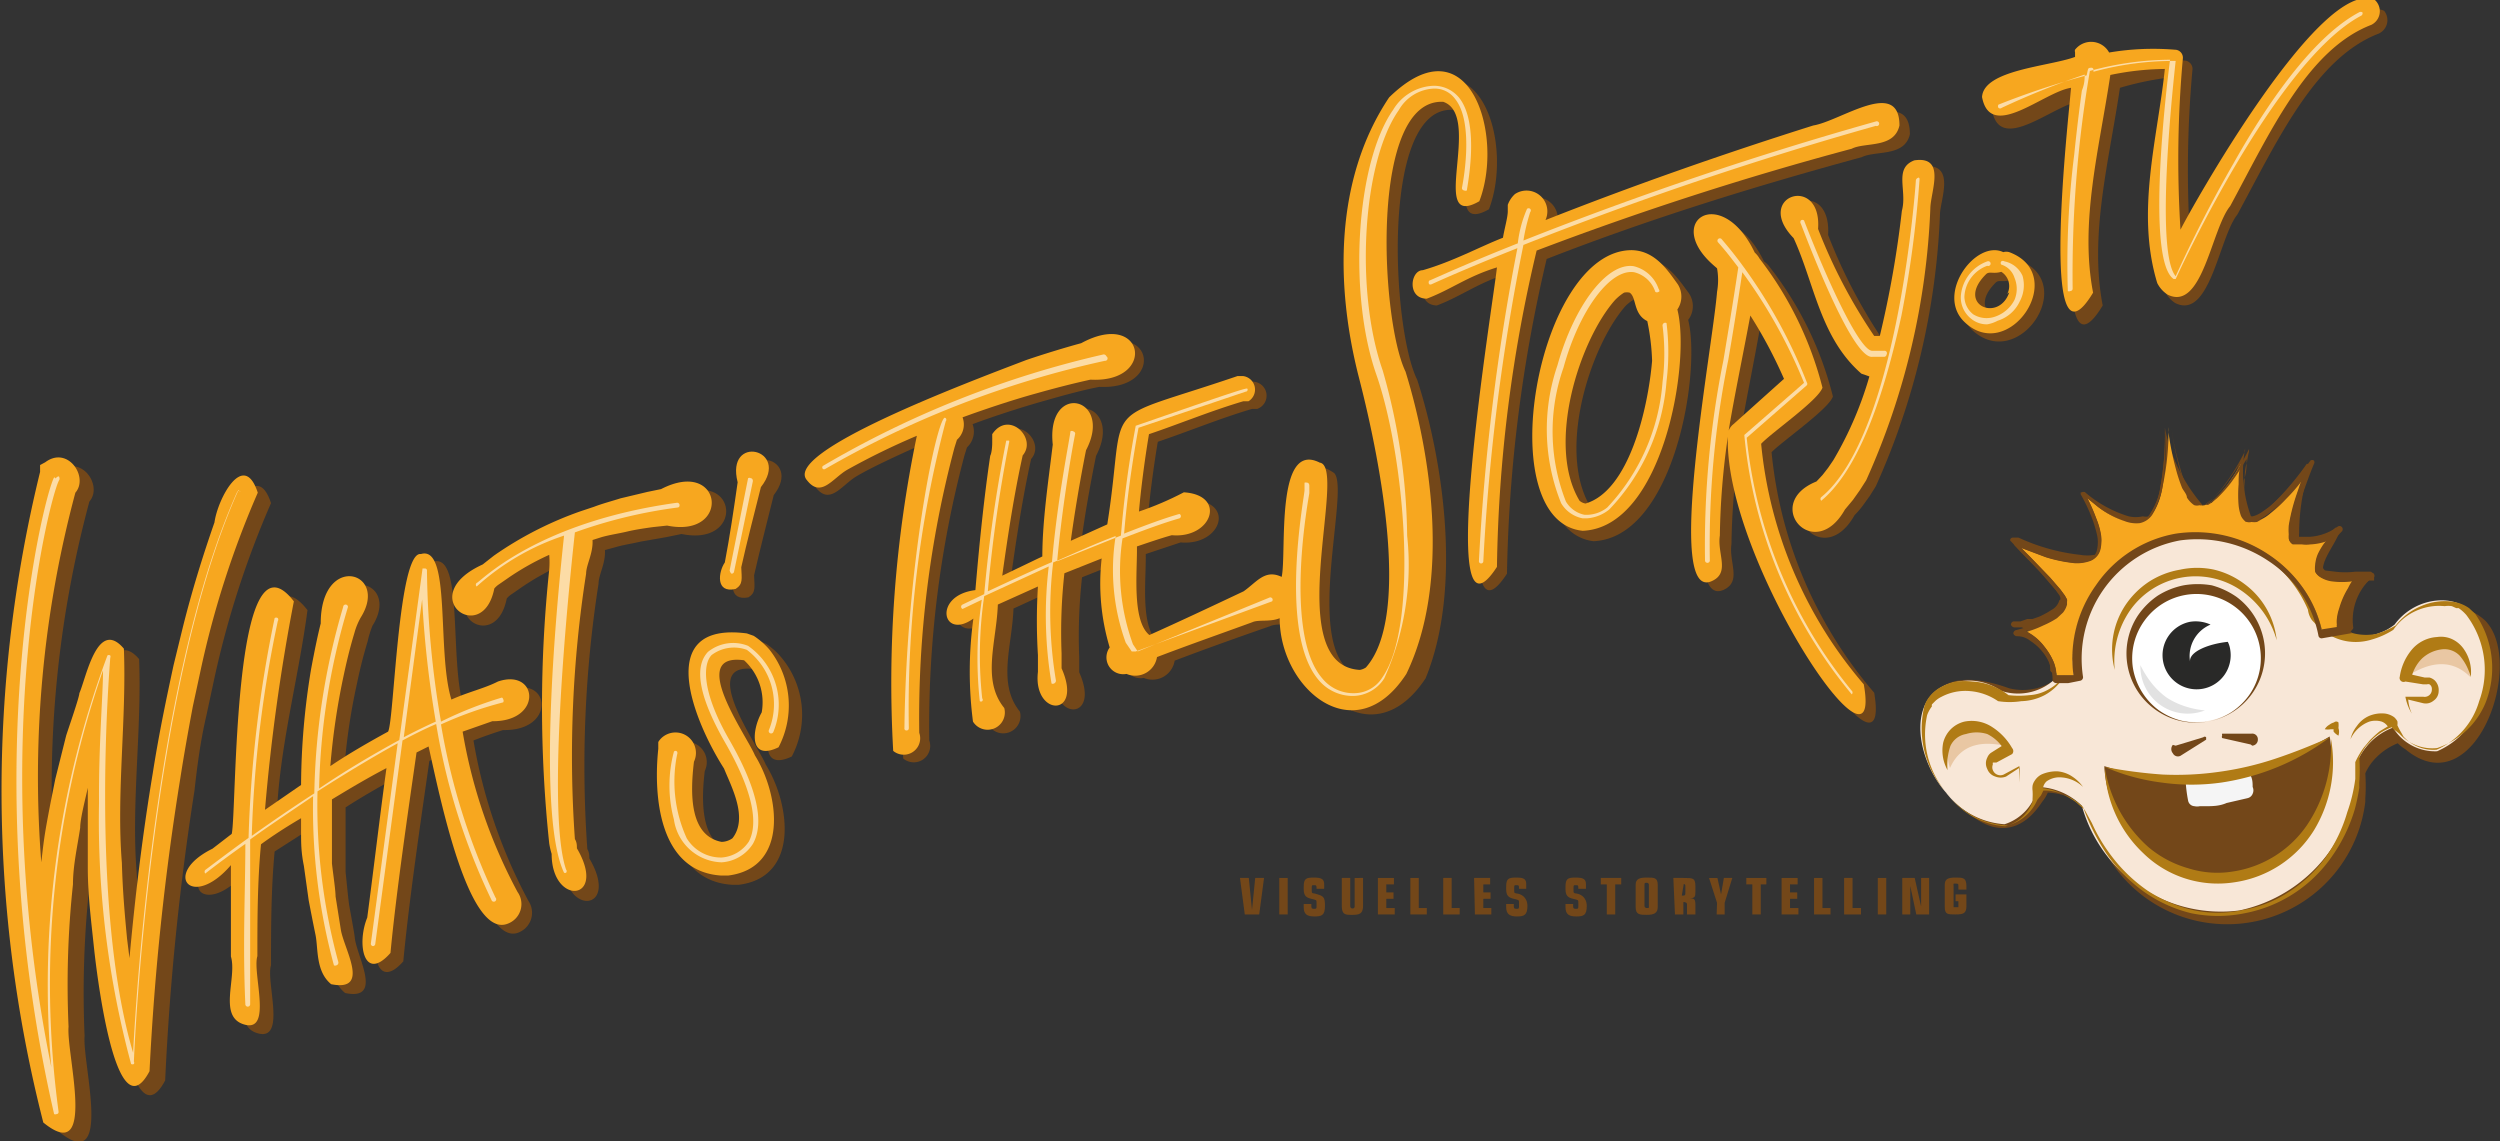 <svg xmlns="http://www.w3.org/2000/svg" viewBox="0 0 62.36 28.47"><rect x="0" y="0" width="62.36" height="28.47" fill="#333333" stroke="none"/><title>Element 1</title><g id="Ebene_2" data-name="Ebene 2"><g id="Logo_lang" data-name="Logo lang"><path d="M30.93,21.9h.22l.08.8h0l.08-.8h.22l-.12.91h-.36Z" style="fill:#734719"/><path d="M31.91,21.9h.21v.91h-.21Z" style="fill:#734719"/><path d="M32.71,22.58c0,.06,0,.09.06.09s.07,0,.07-.06v-.1c0-.06,0-.06-.13-.09s-.19-.08-.19-.24v-.06c0-.21.06-.23.26-.23s.25.05.25.17v.11h-.19v0c0-.08,0-.09-.06-.09s-.06,0-.06.07v.06c0,.06,0,.07.08.08.22.06.25.08.25.31s-.08.26-.26.26-.27-.05-.27-.23v-.08h.19Z" style="fill:#734719"/><path d="M34,22.59c0,.21-.1.23-.27.23s-.26,0-.26-.23V21.9h.21v.7s0,.06.05.06a.05.05,0,0,0,.06-.06v-.7H34Z" style="fill:#734719"/><path d="M34.37,21.9h.4v.16h-.19v.2h.18v.16h-.18v.23h.21v.16h-.42Z" style="fill:#734719"/><path d="M35.18,21.9h.21v.75h.2v.16h-.41Z" style="fill:#734719"/><path d="M36,21.9h.21v.75h.2v.16H36Z" style="fill:#734719"/><path d="M36.77,21.9h.4v.16H37v.2h.18v.16H37v.23h.2v.16h-.41Z" style="fill:#734719"/><path d="M37.76,22.58c0,.06,0,.09.06.09s.07,0,.07-.06v-.1c0-.06,0-.06-.13-.09s-.19-.08-.19-.24v-.06c0-.21.06-.23.26-.23s.24.05.24.17v.11h-.18v0c0-.08,0-.09-.06-.09s-.06,0-.06.07v.06c0,.06,0,.07.08.08s.25.08.25.31-.09.26-.26.26-.27-.05-.27-.23v-.08h.19Z" style="fill:#734719"/><path d="M39.24,22.58c0,.06,0,.09.06.09s.07,0,.07-.06v-.1c0-.06,0-.06-.13-.09s-.19-.08-.19-.24v-.06c0-.21.06-.23.26-.23s.25.05.25.17v.11h-.19v0c0-.08,0-.09-.06-.09s-.06,0-.06.07v.06c0,.06,0,.07.08.08s.25.08.25.31-.08.26-.26.26-.27-.05-.27-.23v-.08h.19Z" style="fill:#734719"/><path d="M40.08,22.06h-.15V21.9h.51v.16h-.15v.75h-.21Z" style="fill:#734719"/><path d="M40.8,22.07c0-.15.1-.18.28-.18s.27,0,.27.18v.56c0,.15-.1.19-.27.19s-.28,0-.28-.19Zm.33,0s0-.05-.05-.05-.06,0-.06.05v.53s0,.05.06.05.05,0,.05-.05Z" style="fill:#734719"/><path d="M41.74,21.9H42c.23,0,.29,0,.29.21v.11c0,.14,0,.18-.14.19h0c.09,0,.14,0,.14.15v.25h-.21v-.26s0-.05-.09-.05h0v.31h-.21Zm.21.44h0c.08,0,.09,0,.09-.08v-.14c0-.05,0-.07-.06-.07H42Z" style="fill:#734719"/><path d="M42.83,22.52l-.2-.62h.21l.09.41h0L43,21.9h.21l-.19.62v.29h-.2Z" style="fill:#734719"/><path d="M43.71,22.06h-.15V21.9h.5v.16h-.14v.75h-.21Z" style="fill:#734719"/><path d="M44.44,21.9h.4v.16h-.19v.2h.18v.16h-.18v.23h.21v.16h-.42Z" style="fill:#734719"/><path d="M45.25,21.9h.21v.75h.2v.16h-.41Z" style="fill:#734719"/><path d="M46,21.9h.21v.75h.21v.16H46Z" style="fill:#734719"/><path d="M46.84,21.9h.21v.91h-.21Z" style="fill:#734719"/><path d="M47.65,22.1h0v.71h-.2V21.9h.31l.16.71h0l0-.71h.2v.91H47.8Z" style="fill:#734719"/><path d="M48.51,22.07c0-.15.09-.18.27-.18s.27,0,.27.21v.09h-.2V22.1c0-.05,0-.06-.07-.06s-.05,0-.05.06v.53s0,0,.05,0,.07,0,.07,0v-.15h-.07v-.17h.27v.29c0,.18-.07.21-.27.21s-.27,0-.27-.19Z" style="fill:#734719"/><path d="M59.47.27C58.13-.35,54.85,5.53,54.63,6a27.92,27.92,0,0,1,.06-4.28v0a.21.21,0,0,0-.2-.21,7.12,7.12,0,0,0-1.64.08.52.52,0,0,0-.5-.26.53.53,0,0,0-.35.19l0,0v.05a.13.13,0,0,0,0,.05v.13c-.65.24-2.28.31-2.31,1,.2,1.11,1.53-.14,2.21-.23,0,.65-.83,7.39.55,5.1-.34-1.76.16-3.6.43-5.43a7.66,7.66,0,0,1,1.44-.28C54,3.66,53.49,5.48,54,7.26a.69.69,0,0,0,.26.3h0c.87.43,1.09-1.64,1.55-2.21,1-1.85,1.94-3.9,3.52-4.51A.37.37,0,0,0,59.47.27ZM54.82,6.81v0S54.83,6.82,54.82,6.81Z" style="fill:#734719"/><path d="M50.36,6.49a.26.26,0,0,0-.15,0c-.67-.31-1.67,1-1.05,1.71C50.32,9.35,51.88,7.06,50.36,6.49Zm0,1c-.26.77-1.35.32-.58-.44.08-.08.18,0,.38-.07A.42.42,0,0,1,50.31,7.53Z" style="fill:#734719"/><path d="M48,4.15c-.52.2-.16.75-.31,1.25a26,26,0,0,1-.55,3.13.33.33,0,0,0-.14,0,13.24,13.24,0,0,1-1.4-2.67C45.69,4.43,44,5,45,6.05c.52,1.12.66,2.48,1.69,3.38a.67.67,0,0,0,.2.06,8.64,8.64,0,0,1-.9,2.1l-.13.19L45.7,12l-.15.16c-1.37.55-.06,2.07.71.69a2.2,2.2,0,0,0,.2-.23l.18-.25.15-.24a18.23,18.23,0,0,0,1.6-6.77C48.39,5,48.8,4.07,48,4.15Zm-.94,4.4s.06,0,0,0l0,0Z" style="fill:#734719"/><path d="M46.75,17.28a10.81,10.81,0,0,1-2.56-6c.26-.27,1.43-1.08,1.53-1.39a8.62,8.62,0,0,0-1.57-3.22A.58.58,0,0,0,44,6.52c-.85-1.77-2.36-.76-.95.38a2,2,0,0,1,0,.6C43,8.89,41.77,15.28,43,14.71c.45-.21.12-.69.19-1.14a17,17,0,0,1,.21-2.46C43.3,14.13,47.23,20.12,46.75,17.28ZM43.5,10.79a.43.43,0,0,0-.11.15c.14-.84.38-2,.53-2.87a11.79,11.79,0,0,1,.84,1.59Z" style="fill:#734719"/><path d="M42.11,7.29c-.24-.32-.56-.83-1.14-.84-2.37,0-3.54,6.77-1.22,7.05,2-.09,2.69-4.2,2.36-5.52A.57.57,0,0,0,42.11,7.29Zm-.63,1.87c-.11,1.17-.57,3.23-1.66,3.56a.25.25,0,0,1-.15-.08c-.84-1.4,0-4,.87-5a.94.94,0,0,1,.24-.18.19.19,0,0,1,.14,0h0c.19.13.08.53.45.71A7,7,0,0,1,41.48,9.16Z" style="fill:#734719"/><path d="M38.58,6.46c2.56-1,5.18-1.81,7.86-2.54.34-.17,1.07,0,1.2-.57,0-1.21-1.47-.12-2.15-.05C43.3,4,41,4.8,38.81,5.67A.53.53,0,0,0,38.05,5a.66.66,0,0,0-.19.27.67.67,0,0,1,0,.1v.06c0,.15-.08.42-.12.67-.6.22-1.24.58-2,.8h0c-.31,0-.4.71.1.72.61-.23,1-.55,1.75-.79-.09.86-1.58,9.91,0,7.48A36.76,36.76,0,0,1,38.58,6.46Zm.21-.81h0v0h0v0Z" style="fill:#734719"/><path d="M35.35,9.47c-.63-1.25-.92-6.83.89-6.73,1,.34-.4,3.22.9,2.48.63-1.64-.25-4.55-2.25-2.6-1.38,2.06-1.34,4.72-.76,7s1.27,6,.17,7.22a.28.28,0,0,1-.15.06c-1.87-.09-.43-4.66-.87-5.1-1.21-.84-.93,2.2-1.05,2.8-.43-.26-.66.09-1,.33-.71.34-1.61.77-2.35,1.09-.44-.41-.29-1.52-.3-2.2l.87-.29c1,.09,1.38-1,.3-1.06a11.78,11.78,0,0,1-1.12.48c.05-.58.14-1.27.25-1.93.77-.26,1.54-.58,2.35-.82h.13a.35.35,0,0,0-.11-.68l-.08,0-.05,0c-3.57,1.22-2.74.47-3.25,3.69l-.91.41c.08-.67.23-1.51.38-2.25.7-1.33-1-1.74-.83-.15-.12.87-.23,1.81-.3,2.75l-1,.48c.14-1,.29-2,.51-3,.37-.42-.35-1.14-.76-.52h0v.08s0,.05,0,.06v.07s0,.23,0,.33c-.16,1.08-.27,2.18-.37,3.35-1.07.12-.83,1.26,0,.71a9.64,9.64,0,0,0,.07,2.56.43.43,0,0,0,.78-.34c-.57-.7-.19-1.65-.16-2.57l1-.46a14.33,14.33,0,0,0,0,1.72l.05.41c-.13,1.13,1.14,1.15.59-.08l0-.37a13.39,13.39,0,0,1,.07-2l.93-.37a5.48,5.48,0,0,0,.2,2.21.42.42,0,0,0,.41.67.56.56,0,0,0,.77-.43c.73-.28,1.63-.6,2.38-.86.16-.08.48,0,.72-.14,0,1.79,1.86,3.41,3.16,1.44C36.48,14.68,36,11.48,35.35,9.47Z" style="fill:#734719"/><path d="M24.06,11.35l.06-.19a.54.54,0,0,0,.14-.58c.51-.19,1.21-.42,1.82-.59.39-.11.84-.24,1.34-.34,1.67.08,1.35-1.77-.22-.92-.38.11-.91.27-1.38.43-1.52.58-6.08,2.3-5.47,3,.35.45.64-.05,1-.27s1.14-.58,1.78-.86a30,30,0,0,0-.6,7.89.41.41,0,0,0,.65-.45A26.27,26.27,0,0,1,24.06,11.35Z" style="fill:#734719"/><path d="M19.49,16.4a1.73,1.73,0,0,0-.38-.34.7.7,0,0,0-.17-.06c-2.37-.31-1.3,2.23-.58,3.37.18.45.61,1.23.22,1.74a.57.57,0,0,1-.3.12h0c-.79-.15-.8-1.17-.7-2l0,0a.51.51,0,0,0-.84-.56l-.06.08a.14.14,0,0,0,0,.06.39.39,0,0,0,0,.1c-.11,1.14,0,3.06,1.58,3.16h.17c1.51-.19,1.29-2,.67-3-.2-.49-1.71-2.57-.28-2.38h0A1.42,1.42,0,0,1,19.32,18c-.24.44-.32,1.23.43.87A2.23,2.23,0,0,0,19.49,16.4Zm-1.22,4.83Z" style="fill:#734719"/><path d="M18.67,14.9c.19-.12.15-.25.14-.55.14-.62.33-1.35.49-2,.74-.95-.89-1.33-.58-.11-.09.63-.2,1.37-.32,2C18.24,14.47,18.16,15,18.67,14.9Z" style="fill:#734719"/><path d="M17,13.32c1.61.33,1.4-1.71-.15-.91l-.34.07-.67.16c-.22.07-.45.13-.66.21L14.8,13a8.92,8.92,0,0,0-2.17,1.11l-.28.22c-1.73.79,0,2.07.29.6a.52.52,0,0,1,.11-.1l.26-.18a6.58,6.58,0,0,1,1-.56,2.23,2.23,0,0,1,0,.37,32.48,32.48,0,0,0,0,6.83,2,2,0,0,0,.06.26c0,1.31,1.41,1.19.63-.14,0-.07,0-.15-.05-.23a29.51,29.51,0,0,1,.28-6.62c0-.22.18-.51.16-.84l.26-.07c.2-.06.42-.09.63-.14l.63-.11Z" style="fill:#734719"/><path d="M12.73,17.2c-.32.17-.74.26-1.16.45-.37-1.19,0-3.86-.76-3.64-.57-.09-.66,4.19-.82,4.43-.42.24-1,.55-1.41.85a15.23,15.23,0,0,1,.32-2.22c.06-.29.14-.64.27-1.07a2.52,2.52,0,0,1,.12-.39c.72-1.14-1-1.62-1,.15-.08.33-.16.72-.24,1.15a17.87,17.87,0,0,0-.25,2.89h0l-.9.62c.06-1.75.54-3.46.77-5.2-1.54-2-1.42,5.25-1.55,5.77l-.5.38c-1.3.67-.5,1.53.48.4,0,.7,0,1.52,0,2.31.16.53-.34,1.53.35,1.7s.18-1.3.31-1.7c0-.88,0-1.88.09-2.84l1-.64c0,.12,0,.23,0,.35,0,.31,0,.52.07.87s.07.51.12.86.1.52.17.86,0,.91.4,1.23c.95.2.3-.89.24-1.37,0-.07-.12-.7-.14-.82s-.06-.55-.09-.83c0-.07,0-.71,0-.83s0-.52,0-.78c.37-.24.85-.52,1.34-.78-.13,1-.34,2.69-.48,3.73-.26.66-.07,1.63.58.89.14-1.5.44-3.53.65-5l.3-.14c.29,1.23,1,4.86,1.95,4.41a.53.53,0,0,0,.22-.78,13.12,13.12,0,0,1-1.37-4c.18-.07.42-.16.74-.26C13.86,18.24,13.74,16.86,12.73,17.2Zm-2,.74V18h0Z" style="fill:#734719"/><path d="M5.15,17.84,5.33,17a23.31,23.31,0,0,1,1.43-4.45c-.35-1.08-1,.15-1.09.74-.28.83-.56,1.73-.8,2.66l-.21.9c-.2.88-.37,1.74-.52,2.7-.25,1.5-.44,3.06-.59,4.61l0-.48c-.06-.63-.11-1.19-.14-1.9-.14-1.72.13-3.59.06-5.34-.67-.78-.94.73-1.12,1.11L2,18.57c-.07.24-.19.75-.27,1.08s-.13.64-.21,1.08l-.15,1a27.37,27.37,0,0,1,.86-9.22c.34-.39-.19-1.18-.76-.76l-.08.08a.47.47,0,0,0-.06.1.25.25,0,0,0,0,.07,33.51,33.51,0,0,0,.14,16.23c1.36,1.1.58-1.71.64-2.39a24.89,24.89,0,0,1,.1-3.55c0-.47.12-.94.18-1.41,0-.23.14-.72.2-1v0c0,.66,0,1.32,0,2s.08,1.37.14,1.95.54,4.73,1.39,3.12a66.14,66.14,0,0,1,.73-7.22C4.92,19.1,5,18.48,5.15,17.84Z" style="fill:#734719"/><path d="M19.19,16.2a1.87,1.87,0,0,0-.39-.34l-.17-.06c-2.37-.31-1.3,2.23-.57,3.37.18.45.61,1.23.21,1.74A.49.49,0,0,1,18,21h0c-.79-.15-.79-1.17-.69-2,0,0,0,0,0,0a.51.51,0,0,0-.84-.56c-.05.06-.05.07-.05.08l0,.06s0,0,0,.1c-.12,1.14,0,3.06,1.57,3.16h.17c1.52-.19,1.29-2,.67-3-.2-.49-1.71-2.57-.27-2.37h0A1.42,1.42,0,0,1,19,17.77c-.25.44-.32,1.23.42.87A2.25,2.25,0,0,0,19.19,16.2ZM18,21Z" style="fill:#f7a71f"/><path d="M18.35,14.69c.19-.12.15-.25.14-.54.14-.63.33-1.36.49-2,.75-.95-.89-1.34-.58-.12-.09.63-.2,1.38-.32,2C17.92,14.26,17.84,14.81,18.35,14.69Z" style="fill:#f7a71f"/><path d="M16.64,13.11c1.61.33,1.4-1.71-.15-.91l-.34.07-.67.16c-.22.07-.45.13-.66.21l-.33.11a8.92,8.92,0,0,0-2.17,1.11l-.28.22c-1.73.79,0,2.07.29.6a.52.52,0,0,1,.11-.1l.26-.18a6.58,6.58,0,0,1,1-.56,2.23,2.23,0,0,1,0,.37,32.48,32.48,0,0,0,0,6.83,2,2,0,0,0,.06.26c0,1.31,1.41,1.19.63-.14,0-.07,0-.15-.05-.23a29.51,29.51,0,0,1,.28-6.62c0-.22.18-.51.16-.84L15,13.4c.21-.06.43-.09.64-.14s.42-.08.63-.11Z" style="fill:#f7a71f"/><path d="M12.42,17c-.33.17-.74.26-1.16.45-.37-1.19,0-3.86-.76-3.63-.57-.09-.67,4.19-.82,4.43-.44.24-1,.56-1.44.86a17.47,17.47,0,0,1,.33-2.25c.06-.28.14-.64.27-1.07A1.68,1.68,0,0,1,9,15.4c.72-1.15-1-1.63-1,.15-.08.32-.16.71-.24,1.14a18,18,0,0,0-.25,2.89v0l-.9.62A49.21,49.21,0,0,1,7.33,15c-1.54-2-1.42,5.27-1.55,5.8l-.48.37c-1.28.63-.52,1.55.46.41,0,.69,0,1.5,0,2.28.16.53-.34,1.52.35,1.7s.18-1.3.31-1.71c0-.86,0-1.85.09-2.79.26-.19.59-.41,1-.65,0,.11,0,.21,0,.32,0,.31,0,.52.07.87l.12.86c.06.31.1.52.17.86s0,.91.39,1.23c1,.2.31-.89.24-1.37l-.13-.82c0-.16-.06-.55-.09-.82,0-.08,0-.71,0-.84s0-.5,0-.76c.38-.23.86-.52,1.36-.78-.14,1-.34,2.68-.48,3.73-.27.66-.08,1.63.58.88.14-1.49.44-3.53.65-5l.3-.15c.28,1.24,1,4.87,2,4.41a.52.52,0,0,0,.22-.78,13,13,0,0,1-1.37-4l.74-.26C13.55,18,13.42,16.66,12.42,17Zm-2,.75v.07h0Z" style="fill:#f7a71f"/><path d="M4.81,17.62,5,16.74a23.31,23.31,0,0,1,1.43-4.45c-.35-1.08-1,.15-1.08.74-.29.83-.57,1.73-.8,2.66l-.22.9c-.19.88-.37,1.74-.52,2.7-.25,1.5-.44,3.06-.58,4.61l-.06-.48c-.06-.63-.11-1.19-.13-1.9-.14-1.72.12-3.59.05-5.34-.66-.78-.94.73-1.11,1.11,0,.1-.28.9-.33,1.06l-.27,1.08c-.07.35-.13.64-.21,1.08s-.1.66-.14,1a27.36,27.36,0,0,1,.85-9.22c.34-.39-.19-1.18-.75-.76L1,11.6,1,11.7l0,.07A33.39,33.39,0,0,0,1.08,28c1.35,1.1.57-1.71.63-2.39a23.53,23.53,0,0,1,.11-3.55c0-.47.11-.94.18-1.41,0-.23.13-.72.19-1v0c0,.66,0,1.32,0,2s.09,1.37.15,1.95.54,4.73,1.39,3.12A66.1,66.1,0,0,1,4.5,19.4C4.58,18.88,4.69,18.26,4.81,17.62Z" style="fill:#f7a71f"/><path d="M59.24,0c-1.35-.61-4.63,5.28-4.85,5.73a27.94,27.94,0,0,1,.06-4.28h0a.2.2,0,0,0-.2-.21,6.58,6.58,0,0,0-1.64.07.51.51,0,0,0-.85-.07l0,0h0v0a.09.09,0,0,0,0,.06v.12c-.65.24-2.28.32-2.32,1,.21,1.12,1.54-.13,2.22-.23-.05.65-.83,7.4.55,5.11-.34-1.76.16-3.61.43-5.43A6.94,6.94,0,0,1,54,1.72c-.18,1.73-.73,3.56-.19,5.34a.73.73,0,0,0,.26.29h0c.87.43,1.09-1.64,1.56-2.21,1-1.85,1.93-3.91,3.52-4.52A.38.38,0,0,0,59.24,0Z" style="fill:#f7a71f"/><path d="M50.12,6.29a.26.26,0,0,0-.15,0c-.67-.32-1.67,1-1,1.71C50.08,9.14,51.64,6.86,50.12,6.29Zm0,1c-.26.77-1.35.31-.58-.45.08-.08.18,0,.38-.06A.42.42,0,0,1,50.07,7.33Z" style="fill:#f7a71f"/><path d="M47.75,4c-.52.2-.17.75-.31,1.26a25.81,25.81,0,0,1-.55,3.12l-.14,0a13.24,13.24,0,0,1-1.4-2.67c.1-1.39-1.63-.82-.61.23.52,1.13.66,2.48,1.69,3.38l.2.07a9,9,0,0,1-.9,2.09l-.13.19-.14.18-.15.16c-1.37.55-.06,2.07.71.7l.2-.24.17-.24.16-.25a18.23,18.23,0,0,0,1.6-6.77C48.15,4.79,48.56,3.88,47.75,4Z" style="fill:#f7a71f"/><path d="M46.49,17.07a10.78,10.78,0,0,1-2.56-6c.26-.28,1.42-1.08,1.53-1.4a8.85,8.85,0,0,0-1.57-3.22.57.57,0,0,0-.12-.15c-.84-1.77-2.36-.75-.94.39a1.68,1.68,0,0,1,0,.59c-.11,1.4-1.32,7.79-.12,7.21.45-.21.12-.68.19-1.13a18.83,18.83,0,0,1,.2-2.47C43,13.92,47,19.91,46.49,17.07Zm-3.25-6.49a.39.39,0,0,0-.12.16c.14-.85.38-2,.54-2.87a11.65,11.65,0,0,1,.84,1.58Z" style="fill:#f7a71f"/><path d="M41.85,7.09c-.24-.33-.56-.84-1.15-.85-2.37,0-3.54,6.77-1.22,7,2-.08,2.7-4.2,2.36-5.52A.57.57,0,0,0,41.85,7.09ZM41.21,9c-.1,1.18-.57,3.24-1.66,3.56a.29.29,0,0,1-.15-.07c-.84-1.4,0-4,.88-5a1.21,1.21,0,0,1,.23-.19.31.31,0,0,1,.14,0h0c.18.12.08.53.44.71A5.64,5.64,0,0,1,41.21,9Z" style="fill:#f7a71f"/><path d="M38.33,6.25a81,81,0,0,1,7.86-2.54c.33-.17,1.06,0,1.19-.58,0-1.2-1.47-.11-2.15,0-2.19.69-4.48,1.49-6.68,2.36a.52.52,0,0,0-.76-.65.67.67,0,0,0-.18.27s0,0,0,.1v.06c0,.15-.08.42-.12.66-.59.23-1.24.59-2,.81h0c-.31,0-.4.71.1.71.61-.23,1-.55,1.75-.78-.09.86-1.58,9.91,0,7.47A36.14,36.14,0,0,1,38.33,6.25Zm.2-.81h0v0h0v0Z" style="fill:#f7a71f"/><path d="M35.06,9.27C34.44,8,34.15,2.45,36,2.54c1,.34-.39,3.22.9,2.48.63-1.63-.24-4.55-2.25-2.59-1.37,2.05-1.34,4.71-.75,7s1.26,6,.17,7.22a.39.39,0,0,1-.15.06c-2-.11-.28-5.07-1-5.17-1.12-.57-.82,2.27-.95,2.85-.42-.2-.62.13-.95.36-.72.34-1.61.76-2.35,1.09-.44-.36-.3-1.58-.31-2.21.15-.05.61-.21.87-.28,1,.09,1.38-1,.3-1.07a7.7,7.7,0,0,1-1.12.48c.05-.57.14-1.27.25-1.93.77-.26,1.54-.58,2.35-.82h.13A.34.34,0,0,0,31,9.38l-.08,0-.05,0c-3.58,1.22-2.74.47-3.25,3.7l-.91.41c.09-.67.23-1.51.38-2.26.7-1.33-1-1.73-.83-.14C26.15,12,26,13,26,13.88l-1,.48c.14-1,.29-2,.51-3,.37-.43-.35-1.14-.76-.53h0v.09a.43.43,0,0,1,0,.05v.08s0,.22-.05.32c-.16,1.09-.27,2.18-.37,3.35-1.07.13-.83,1.27-.05.71A9.71,9.71,0,0,0,24.27,18a.43.43,0,0,0,.78-.34c-.57-.7-.19-1.66-.16-2.58l1-.45a14,14,0,0,0,0,1.71l0,.42c-.13,1.12,1.14,1.15.59-.09l0-.37a13.44,13.44,0,0,1,.07-2l.93-.37a5.54,5.54,0,0,0,.2,2.22.42.42,0,0,0,.42.66.55.55,0,0,0,.76-.42c.73-.28,1.64-.6,2.38-.87.15-.07.45,0,.68-.1,0,1.76,1.88,3.36,3.16,1.39C36.2,14.49,35.68,11.28,35.06,9.27Z" style="fill:#f7a71f"/><path d="M23.81,11.16l.06-.19a.51.51,0,0,0,.14-.56c.52-.19,1.23-.43,1.85-.6.39-.11.84-.23,1.34-.34,1.67.09,1.35-1.77-.23-.91-.37.1-.9.26-1.37.42-1.52.58-6.09,2.3-5.47,3,.35.45.64-.05,1-.26a17.72,17.72,0,0,1,1.74-.85,30.16,30.16,0,0,0-.59,7.86.41.41,0,0,0,.65-.45A26.27,26.27,0,0,1,23.81,11.16Z" style="fill:#f7a71f"/><path d="M18.66,16.11a1,1,0,0,0-1,.15q-.54.57.42,2.25c.83,1.44.78,2.14.6,2.48a.89.89,0,0,1-.68.4,1,1,0,0,1-.87-.48,3.41,3.41,0,0,1-.24-2.09.09.09,0,0,0,0-.07.05.05,0,0,0-.08,0,3.26,3.26,0,0,0,0,1.69A1.24,1.24,0,0,0,18,21.51a1,1,0,0,0,.78-.46c.3-.53.1-1.4-.59-2.6s-.66-1.88-.44-2.11a.93.93,0,0,1,.88-.13,1.7,1.7,0,0,1,.55,2,.06.06,0,1,0,.11.05A1.79,1.79,0,0,0,18.66,16.11Z" style="fill:#fcdca6"/><path d="M18.25,14.31h0a.06.06,0,0,0,.06-.05L18.78,12s0-.07-.05-.07a.06.06,0,0,0-.07,0l-.46,2.3S18.22,14.3,18.25,14.31Z" style="fill:#fcdca6"/><path d="M14.34,13.28a12.16,12.16,0,0,1,2.56-.62s.06,0,.05-.07a.06.06,0,0,0-.06-.05c-3.56.49-4.93,2-5,2a.06.06,0,0,0,0,.09h0s0,0,0,0a6.1,6.1,0,0,1,2.18-1.27c-.08.76-.75,6.83,0,8.41a.07.07,0,0,0,.05,0h0a.06.06,0,0,0,0-.08C13.57,20.09,14.31,13.57,14.34,13.28Z" style="fill:#fcdca6"/><path d="M12.52,17.4A9.6,9.6,0,0,0,11,18a23.47,23.47,0,0,1-.35-3.76.05.05,0,0,0-.05-.06,0,0,0,0,0-.06,0l-.58,4.28c-.7.38-1.4.8-2,1.21a16.93,16.93,0,0,1,.72-4.53.06.06,0,1,0-.12,0,17.39,17.39,0,0,0-.72,4.65c-.59.38-1.12.75-1.56,1.06a29.86,29.86,0,0,1,.65-5.36.06.06,0,0,0,0-.07.06.06,0,0,0-.08,0,31.3,31.3,0,0,0-.65,5.48c-.65.47-1.06.79-1.08.8a.07.07,0,0,0,0,.09l0,0h0s.39-.31,1-.74c0,1.17-.07,2.51,0,4a.06.06,0,0,0,.06.06h0a.06.06,0,0,0,.06-.06c0-1.55,0-2.92,0-4.11.44-.32,1-.69,1.57-1.08a14.9,14.9,0,0,0,.52,4.22.07.07,0,0,0,.06,0h0a.07.07,0,0,0,.05-.08,14.85,14.85,0,0,1-.52-4.26c.64-.41,1.33-.83,2-1.2l-.67,5a.06.06,0,0,0,.05.06h0a.06.06,0,0,0,.06-.05l.68-5.08c.28-.15.56-.29.84-.41a16.16,16.16,0,0,0,1.38,4.39.06.06,0,1,0,.1-.06A16.37,16.37,0,0,1,11,18.07a9.36,9.36,0,0,1,1.55-.55.07.07,0,0,0,0-.08A.06.06,0,0,0,12.52,17.4Zm-2.45,1,.46-3.45A26.25,26.25,0,0,0,10.87,18C10.6,18.12,10.34,18.25,10.07,18.39Z" style="fill:#fcdca6"/><path d="M6,12.26a.06.06,0,0,0-.08,0c-2,4.44-2.51,12.26-2.6,14-1.1-3.72-.57-9.79-.57-9.85a.07.07,0,0,0,0-.06.06.06,0,0,0-.07,0,23.48,23.48,0,0,0-1.4,10.27c-1.65-8.13,0-14.37.2-14.65a.09.09,0,0,0,0-.06s0-.06-.07,0,0,0-.06,0c-.22.34-2,7.15,0,15.88a.07.07,0,0,0,.06,0h0s.06,0,.05-.07a23.75,23.75,0,0,1,1.11-11c0,.61-.11,1.85-.1,3.3a23.29,23.29,0,0,0,.8,6.52.07.07,0,0,0,.07,0,.06.06,0,0,0,0-.06c0-.09.38-9.3,2.61-14.26A.06.06,0,0,0,6,12.26Z" style="fill:#fcdca6"/><path d="M58.93.31a.08.08,0,0,0-.09,0c-.92.49-2,1.76-3.13,3.77-.75,1.3-1.3,2.5-1.44,2.81-.47-.55-.15-4,0-5.37a.08.08,0,0,0,0,0s0,0,0,0a7.56,7.56,0,0,0-2.05.27.43.43,0,0,1,0-.05.08.08,0,0,0,0,0s0-.06-.07-.05-.06,0-.1.19a19.74,19.74,0,0,0-2.2.73.07.07,0,0,0,0,.08.06.06,0,0,0,.08,0A19.61,19.61,0,0,1,52,1.86c0,.1,0,.23-.07.4-.06.44-.13,1-.19,1.59a21.73,21.73,0,0,0-.16,3.41.06.06,0,0,0,.06,0h0a.06.06,0,0,0,.06-.06,30,30,0,0,1,.43-5.43,7.66,7.66,0,0,1,2-.28c-.1.76-.6,5,.09,5.47h.05s0,0,0,0S56.74,1.53,58.9.39A.07.07,0,0,0,58.93.31Z" style="fill:#fcdca6"/><path d="M50,6.52a.07.07,0,0,0-.08,0,.06.06,0,0,0,0,.08.5.5,0,0,1,.33.33.71.71,0,0,1,0,.55.85.85,0,0,1-.49.42.63.63,0,0,1-.54-.06A.57.57,0,0,1,49,7.4a.86.86,0,0,1,.57-.77.06.06,0,1,0,0-.11,1,1,0,0,0-.66.88.68.68,0,0,0,.27.56.61.61,0,0,0,.39.13A.85.85,0,0,0,49.83,8a.9.9,0,0,0,.55-.48.85.85,0,0,0,.07-.64A.63.63,0,0,0,50,6.52Z" style="fill:#fcdca6"/><path d="M47.86,4.43a.09.09,0,0,0-.07.06c0,.06-.44,6.34-2.36,7.91a.06.06,0,0,0,0,.09l0,0h0c.82-.68,1.48-2.23,2-4.62a28.32,28.32,0,0,0,.45-3.38S47.89,4.44,47.86,4.43Z" style="fill:#fcdca6"/><path d="M45,5.5a.06.06,0,0,0-.08,0,.07.07,0,0,0,0,.08c.22.57,1.3,3.4,1.79,3.32H47s.05,0,.06-.06A.06.06,0,0,0,47,8.75h-.29C46.41,8.78,45.63,7.12,45,5.5Z" style="fill:#fcdca6"/><path d="M43.57,10.92l1.5-1.31a.06.06,0,0,0,0-.07A12.72,12.72,0,0,0,43.45,6.6l0,0c-.16-.22-.33-.43-.51-.64a.06.06,0,0,0-.08,0,.06.06,0,0,0,0,.09c.18.2.34.41.5.62-.14.94-.27,1.7-.37,2.31a23.35,23.35,0,0,0-.46,5,.06.06,0,0,0,.06.06h0a.06.06,0,0,0,.06-.06,23.17,23.17,0,0,1,.46-5c.1-.58.22-1.31.35-2.19A12.78,12.78,0,0,1,45,9.55l-1.49,1.3a0,0,0,0,0,0,0,11.82,11.82,0,0,0,2.68,6.47s0,0,0,0h0a.06.06,0,0,0,0-.09A11.85,11.85,0,0,1,43.57,10.92Z" style="fill:#fcdca6"/><path d="M41.53,8.05a.07.07,0,0,0-.06.07,5.62,5.62,0,0,1,0,1.41,5.11,5.11,0,0,1-1.38,3.13.83.83,0,0,1-.57.18.7.7,0,0,1-.46-.33A4.78,4.78,0,0,1,39,9.17c.39-1.42,1.16-2.47,1.76-2.38a.74.74,0,0,1,.53.49.07.07,0,0,0,.08,0s.05,0,0-.08a.87.87,0,0,0-.62-.56c-.67-.1-1.49,1-1.9,2.47a4.93,4.93,0,0,0,.09,3.44.8.8,0,0,0,.54.38h.1a1,1,0,0,0,.56-.22,5.2,5.2,0,0,0,1.43-3.2,5.94,5.94,0,0,0,0-1.45A.06.06,0,0,0,41.53,8.05Z" style="fill:#fcdca6"/><path d="M46.79,3.14a.06.06,0,1,0,0-.11A90.63,90.63,0,0,0,38,6a4.71,4.71,0,0,1,.17-.71.06.06,0,0,0,0-.08.06.06,0,0,0-.08,0,3,3,0,0,0-.23.86c-1.41.56-2.19.93-2.21.93a.08.08,0,0,0,0,.09.07.07,0,0,0,.06,0h0s.78-.36,2.14-.9A55.81,55.81,0,0,0,36.89,14,.05.05,0,0,0,37,14h0A.06.06,0,0,0,37,14,53.69,53.69,0,0,1,38,6.11,90.83,90.83,0,0,1,46.79,3.14Z" style="fill:#fcdca6"/><path d="M34.49,9.24c-.7-2-.5-5.21.4-6.49a1.06,1.06,0,0,1,.87-.54h0a.63.63,0,0,1,.53.25c.51.62.18,2.2.18,2.21a.06.06,0,0,0,.05.08.08.08,0,0,0,.07,0c0-.07.34-1.66-.2-2.32a.81.81,0,0,0-.64-.29,1.23,1.23,0,0,0-1,.6c-.92,1.31-1.13,4.57-.42,6.6s1.07,6.25.15,7.56a.83.83,0,0,1-.67.39,1,1,0,0,1-.82-.36c-1-1.14-.33-4.6-.33-4.63l0-.19s0-.06-.05-.07-.06,0-.07,0l0,.19c0,.14-.66,3.55.35,4.73a1.11,1.11,0,0,0,.87.4h0a.94.94,0,0,0,.77-.44,6.86,6.86,0,0,0,.57-3.56A15.41,15.41,0,0,0,34.49,9.24Z" style="fill:#fcdca6"/><path d="M23.56,10.42c-.22.15-.95,3.68-1,7.74a.05.05,0,0,0,.06.06h0s.05,0,.05-.06a28.13,28.13,0,0,1,.92-7.65.06.06,0,0,0,0-.08A.06.06,0,0,0,23.56,10.42Z" style="fill:#fcdca6"/><path d="M27.6,8.89a.08.08,0,0,0-.07-.05,24.63,24.63,0,0,0-7,2.78.05.05,0,0,0,0,.08.05.05,0,0,0,.05,0h0A24.33,24.33,0,0,1,27.56,9,.06.06,0,0,0,27.6,8.89Z" style="fill:#fcdca6"/><path d="M31.68,14.9l-3.3,1.35-.12-.18A5.34,5.34,0,0,1,28,13.43c.52-.2,1-.38,1.42-.5a.06.06,0,0,0,0-.11c-.39.11-.87.29-1.38.49.1-1.24.32-2.43.36-2.64l2.67-.9s.06,0,.05-.07a.06.06,0,0,0-.06,0c-.1,0-2.46.83-2.73.92l0,0a26.1,26.1,0,0,0-.37,2.74L26.37,14c.15-1.63.44-3.15.45-3.18a.06.06,0,0,0-.05-.06.06.06,0,0,0-.07,0c0,.11-.32,1.64-.46,3.26-.62.27-1.19.54-1.6.73a36.18,36.18,0,0,1,.53-3.71.07.07,0,0,0,0-.05s0,0-.07,0,0,0,0,0a35.69,35.69,0,0,0-.55,3.83l-.54.26a.06.06,0,0,0,0,.11h0l.48-.23a9.9,9.9,0,0,0-.05,2.53.05.05,0,0,0,.06,0h0a.05.05,0,0,0,0-.07,10.07,10.07,0,0,1,.05-2.55l1.61-.74a10.2,10.2,0,0,0,.07,2.92.07.07,0,0,0,.06,0h0a.08.08,0,0,0,.05-.07,10.38,10.38,0,0,1-.07-2.95c.51-.22,1-.45,1.56-.66a5.31,5.31,0,0,0,.25,2.66l.15.22.05,0h.05L31.73,15a.06.06,0,0,0,0-.08A.08.08,0,0,0,31.68,14.9Z" style="fill:#fcdca6"/><g id="kopf"><path d="M62,15.49a1.37,1.37,0,0,0-2.07.22,1.89,1.89,0,0,1-1.32.2l0-.14s.09-.07.09-.11a1.41,1.41,0,0,1,.45-1.24h0l.06,0,0,0h0a.09.09,0,0,0,0-.11s0,0-.07,0l-.13,0-.21.06-.19,0a2.07,2.07,0,0,1-.5,0l-.08,0h0c-.37-.27.6-1.16.23-1.21l-.11.1h0l-.14.08h0a.52.52,0,0,1-.15.07h0l-.15,0h0l-.16,0h-.2a.49.49,0,0,1,0-.11,5.26,5.26,0,0,1,.26-1.62.36.36,0,0,1,0-.11v0h0a.05.05,0,0,0,0,0h-.07l0,0a7.1,7.1,0,0,1-.65.8,4.12,4.12,0,0,1-.37.35l-.2.14-.08.05h0l-.08,0A3.25,3.25,0,0,1,56,11.19l0,0v0h0v0a0,0,0,0,0,0,0l0,0v0h0v0s0,0,0,.06a5.38,5.38,0,0,1-.5.83,3,3,0,0,1-.33.38,1.06,1.06,0,0,1-.21.16l0,0,0,0h0A4.18,4.18,0,0,1,54,10.67h0a5.25,5.25,0,0,1-.08,1.53,1.21,1.21,0,0,1-.23.61h0a1.92,1.92,0,0,0,.23-.66A7.35,7.35,0,0,0,54,10.67a7.23,7.23,0,0,1-.11,1.47,1.61,1.61,0,0,1-.26.68l0,.06a.48.48,0,0,1-.18,0,.83.83,0,0,1-.35,0A3,3,0,0,1,52,12.27l0,0,0,0h0s0,0-.06,0v0h0a.08.08,0,0,0,0,.05,4.07,4.07,0,0,1,.31.67,3.57,3.57,0,0,1,.1.35.83.83,0,0,1,0,.35.24.24,0,0,1,0,.08h0l-.05.07-.06,0a1,1,0,0,1-.35,0,4.92,4.92,0,0,1-1.54-.43H50.2a.07.07,0,0,0-.06.07s0,0,0,0h0v0l.13.14.26.27c.17.17.34.35.5.54l.24.28.1.14s.06.11,0,.12a.39.39,0,0,1-.19.24,2.27,2.27,0,0,1-.31.17l-.17.06-.13,0h0l-.17.06h0l-.18,0h0a.09.09,0,0,0-.06.08.1.1,0,0,0,.09.07h.07l.11,0h0a.51.51,0,0,1,.16.09,1.2,1.2,0,0,1,.29.26,1.1,1.1,0,0,1,.26.72h0v0a.1.1,0,0,0,.09.07h.13a.41.41,0,0,0,0,.09,1.4,1.4,0,0,1-1.24.29c-4.2-1.51-1,5.62.82,2.83a.91.91,0,0,0,.14-.23,1.57,1.57,0,0,1,.76.23,1.3,1.3,0,0,1,.23.18c.05.15.11.29.17.43A3.47,3.47,0,0,0,59,20s0-.05,0-.08v0a4.46,4.46,0,0,0,0-.63,1.31,1.31,0,0,1,.17-.28,1.57,1.57,0,0,1,.64-.47,1,1,0,0,0,.19.15C61.74,20.13,63,16.54,62,15.49Zm-9.58-1.93v-.12h0s0-.08,0-.12a.83.83,0,0,0,0-.15.19.19,0,0,0,0-.07A.81.81,0,0,1,52.41,13.56Zm4-.68a1.07,1.07,0,0,0,.22-.15l.18-.15.15-.15h0c-.27.34-.51.56-.67.52h0Zm-1.23-.44a3.25,3.25,0,0,0,.35-.39l.16-.23a1.64,1.64,0,0,0,.14-.22h0a2,2,0,0,1-.7,1,.21.21,0,0,1-.23,0h0l.07,0Z" style="fill:#734719"/><path d="M59.13,14.12Z" style="fill:#734719"/><path d="M60.64,15a1.48,1.48,0,0,0-.91.58,1.36,1.36,0,0,1-2-.35,3.18,3.18,0,0,0-3.54-2,3,3,0,0,0-2.53,3,1.35,1.35,0,0,1-1.75,1,1.39,1.39,0,0,0-1.05-.23c-1.34.2-1.11,1.87-.32,2.77a2,2,0,0,0,1.46.79,1.22,1.22,0,0,0,.83-.93v0a1.63,1.63,0,0,1,1.1.47,3.6,3.6,0,0,0,3.93,2.61A3.71,3.71,0,0,0,58.8,19a1.58,1.58,0,0,1,.89-.85v0a1.23,1.23,0,0,0,1.1.59,1.94,1.94,0,0,0,1.1-1.25C62.32,16.4,62,14.75,60.64,15Zm-5,6.84a2.88,2.88,0,0,1-3.15-2.73,6.32,6.32,0,0,0,2.82.26,7.45,7.45,0,0,0,2.8-1A3,3,0,0,1,55.65,21.86Z" style="fill:#f8e7d7"/><circle cx="54.78" cy="16.35" r="1.66" style="fill:#fff"/><path d="M55.07,18a1.72,1.72,0,0,1-1.25-.26,1.72,1.72,0,0,1-.49-2.39,1.9,1.9,0,0,1,.49-.49,1.93,1.93,0,0,1,.65-.26,2.06,2.06,0,0,1,.7,0,2,2,0,0,1,.62.29,1.76,1.76,0,0,1,.69,1.15A1.73,1.73,0,0,1,55.07,18Zm0,0a1.65,1.65,0,0,0,.6-.24,1.68,1.68,0,0,0,.46-.46,1.6,1.6,0,0,0-.46-2.22,1.6,1.6,0,0,0-2.17.39,1.6,1.6,0,0,0-.3,1.17,1.65,1.65,0,0,0,.64,1.07,1.71,1.71,0,0,0,.58.27A1.77,1.77,0,0,0,55.07,18Z" style="fill:#734719"/><path d="M56.14,18.57l-.71-.16a.06.06,0,0,1,0-.06.08.08,0,0,1,0-.05l.73,0a.14.14,0,0,1,.16.14.15.15,0,0,1-.14.16Z" style="fill:#734719"/><path d="M54.27,18.6l.69-.21a.05.05,0,0,1,.07,0,0,0,0,0,1,0,.06l-.62.39a.14.14,0,0,1-.21-.05.16.16,0,0,1,0-.21Z" style="fill:#734719"/><path d="M54.63,16.51a.85.85,0,0,1,.51-.93.89.89,0,0,0-.51-.07.85.85,0,1,0,1,.69.6.6,0,0,0-.06-.19C55.09,16.06,54.59,16.26,54.63,16.51Z" style="fill:#292928"/><path d="M52.75,16.71A2,2,0,0,1,53,15.12a2.11,2.11,0,0,1,.59-.6,2.07,2.07,0,0,1,.79-.31,2,2,0,0,1,.85,0,2.05,2.05,0,0,1,.76.36,2,2,0,0,1,.8,1.4,2.22,2.22,0,0,0-.9-1.25,2,2,0,0,0-2.74.48A2.23,2.23,0,0,0,52.75,16.71Z" style="fill:#b07b15"/><path d="M50.15,18.64a1,1,0,0,0-1-.55c-.55.09-.66.59-.51,1.07C48.91,18.55,49.46,18.45,50.15,18.64Z" style="fill:#e9c7a3"/><path d="M60,16.9a1,1,0,0,1,.76-.85c.55-.11.82.33.85.83C61.18,16.45,60.63,16.47,60,16.9Z" style="fill:#e9c7a3"/><path d="M55.32,19.45a4.25,4.25,0,0,1-.8.05,3.55,3.55,0,0,0,.06.47.17.17,0,0,0,.16.14.3.3,0,0,0,.13,0H55c.18,0,.36,0,.54-.08l.52-.12a.18.18,0,0,0,.13-.11.2.2,0,0,0,0-.17c0-.1,0-.21-.07-.32A7.08,7.08,0,0,1,55.32,19.45Z" style="fill:#f5f5f5"/><path d="M52.5,19.13a3.37,3.37,0,0,0,1.09,2,2.67,2.67,0,0,0,1,.53,2.4,2.4,0,0,0,1.1.08,2.73,2.73,0,0,0,1.85-1.15,3.53,3.53,0,0,0,.6-2.18,3.28,3.28,0,0,1-.42,2.3,2.81,2.81,0,0,1-2,1.3,2.66,2.66,0,0,1-2.26-.73A3.07,3.07,0,0,1,52.5,19.13Z" style="fill:#b07b15"/><path d="M52.5,19.13a11.83,11.83,0,0,0,1.44.19,7.58,7.58,0,0,0,1.43-.07,7.69,7.69,0,0,0,1.4-.33c.45-.15.9-.33,1.35-.53a6,6,0,0,1-2.71,1.13,5.31,5.31,0,0,1-1.49,0A5.16,5.16,0,0,1,52.5,19.13Z" style="fill:#b07b15"/><path d="M61.74,15.31l-.15-.14,0,0,0,0a.94.94,0,0,0-.4-.16,1.41,1.41,0,0,0-.41,0,1.43,1.43,0,0,0-.39.11,1.56,1.56,0,0,0-.63.48,2.26,2.26,0,0,1-.48.21,1.31,1.31,0,0,1-.52,0,1.17,1.17,0,0,1-.47-.21,2.22,2.22,0,0,1-.37-.38h0a.14.14,0,0,0-.08,0,3.24,3.24,0,0,0-3.56-1.91,3.12,3.12,0,0,0-2.58,3,.1.1,0,0,0,0,.06h0a1.84,1.84,0,0,1-.22.47,1,1,0,0,1-.37.35,1.08,1.08,0,0,1-.49.15,2.27,2.27,0,0,1-.52,0A1.59,1.59,0,0,0,49.2,17a1.84,1.84,0,0,0-.41,0,1.34,1.34,0,0,0-.38.14.89.89,0,0,0-.32.29l0,0,0,0a.66.66,0,0,0-.09.19,2.38,2.38,0,0,0,.56,2.16,2,2,0,0,0,1.52.81,1.12,1.12,0,0,0,.74-.64l.09-.11.06-.12a1.12,1.12,0,0,1,.5.1,1.66,1.66,0,0,1,.27.13,1.74,1.74,0,0,1,.22.18,5.36,5.36,0,0,0,.58,1.16,3.91,3.91,0,0,0,.92.94,3.45,3.45,0,0,0,1.2.55,3.31,3.31,0,0,0,1.33,0,3.42,3.42,0,0,0,2.18-1.42,4,4,0,0,0,.57-1.18,5,5,0,0,0,.11-.53s0,0,0-.08v-.05a4.23,4.23,0,0,0,0-.63,2.61,2.61,0,0,1,.17-.28l.18-.19a1.39,1.39,0,0,1,.46-.28.28.28,0,0,0,.1.09l.09.07a1.11,1.11,0,0,0,.94.36A2,2,0,0,0,62,17.53,2.36,2.36,0,0,0,61.74,15.31Zm.1,2.18a1.89,1.89,0,0,1-1.06,1.21,1,1,0,0,1-.83-.33l-.05-.09a1.74,1.74,0,0,1-.1-.19.3.3,0,0,0,0-.1.39.39,0,0,0-.08-.1.51.51,0,0,0-.22-.09.81.81,0,0,0-.41.06.73.73,0,0,0-.3.25.84.84,0,0,0-.16.33s0,0,0,0,0,0,0,0h0A.84.84,0,0,1,59.1,18a.54.54,0,0,1,.31,0,.31.31,0,0,1,.15.12l-.2.12a2.73,2.73,0,0,0-.25.23l-.15.18a2.12,2.12,0,0,0-.21.36s0,0,0,0,0,.28,0,.42a4,4,0,0,1-.2.83A3.77,3.77,0,0,1,58,21.4a3.34,3.34,0,0,1-.91.85,3,3,0,0,1-1.15.45,2.88,2.88,0,0,1-1.24,0,3.49,3.49,0,0,1-1.14-.49,3.91,3.91,0,0,1-.9-.87,4.12,4.12,0,0,1-.48-.81L52,20.2a0,0,0,0,1,0,0L51.77,20a3,3,0,0,0-.3-.18,1.39,1.39,0,0,0-.51-.16.29.29,0,0,1,.09-.17.56.56,0,0,1,.29-.1.86.86,0,0,1,.62.24h0a0,0,0,0,0,0,0,1,1,0,0,0-.27-.26.78.78,0,0,0-.37-.13.92.92,0,0,0-.4.08.44.44,0,0,0-.17.16.31.31,0,0,0-.05.12.45.45,0,0,0,0,.12,1.5,1.5,0,0,1,0,.2V20a1,1,0,0,1-.68.61,1.89,1.89,0,0,1-1.41-.77,2.25,2.25,0,0,1-.54-2,.78.78,0,0,1,.12-.22l0,0a.1.1,0,0,1,0-.05l.09-.09h0a.65.65,0,0,1,.15-.1,1.28,1.28,0,0,1,.72-.14,1.44,1.44,0,0,1,.69.25h0a1.87,1.87,0,0,0,.58,0,1.32,1.32,0,0,0,.58-.15,1.27,1.27,0,0,0,.45-.41,2,2,0,0,0,.27-.53h0a.12.12,0,0,0-.06-.14,3,3,0,0,1,2.49-2.89,3.11,3.11,0,0,1,3.42,1.84.55.55,0,0,0,.1.26,2.35,2.35,0,0,0,.33.3,1.3,1.3,0,0,0,.57.23,1.35,1.35,0,0,0,.6-.05,2,2,0,0,0,.53-.24h0l0,0a1.34,1.34,0,0,1,.56-.47,1.39,1.39,0,0,1,.72-.12.61.61,0,0,1,.18,0h0l.11.05.06,0,0,0a1,1,0,0,1,.19.17A2.26,2.26,0,0,1,61.84,17.49Z" style="fill:#b07b15"/><path d="M58.72,14.49Z" style="fill:#f7a71f"/><path d="M53.94,12.15a1.8,1.8,0,0,1-.26.7.5.5,0,0,1-.31.2A.81.81,0,0,1,53,13a2.32,2.32,0,0,1-.66-.35l-.27-.22a4.46,4.46,0,0,1,.22.5,1.89,1.89,0,0,1,.11.36,1,1,0,0,1,0,.39.42.42,0,0,1-.08.18.43.43,0,0,1-.17.13,1,1,0,0,1-.39.06,3.64,3.64,0,0,1-.73-.15l-.61-.23.22.22.51.53.25.29.11.15.05.09a.14.14,0,0,1,0,.06v.07a.54.54,0,0,1-.1.2l-.15.14a2.21,2.21,0,0,1-.34.18,2.41,2.41,0,0,1-.42.16l.13.08a1.3,1.3,0,0,1,.32.3,1.6,1.6,0,0,1,.23.38,1,1,0,0,1,.07.34h.06l.14,0,.23,0a3.13,3.13,0,0,1,.56-2.24,3.05,3.05,0,0,1,2-1.29,3.28,3.28,0,0,1,2.32.53,3.24,3.24,0,0,1,.87.86,3,3,0,0,1,.44,1l.38-.06a.13.13,0,0,1,0-.06.61.61,0,0,1,0-.14,1.18,1.18,0,0,1,.06-.27,2,2,0,0,1,.22-.5,1.18,1.18,0,0,1,.11-.19h0a2,2,0,0,1-.54,0,.74.74,0,0,1-.27-.1.34.34,0,0,1-.12-.12.53.53,0,0,1,0-.17.82.82,0,0,1,.07-.28,1.88,1.88,0,0,1,.14-.24l.07-.09a1.42,1.42,0,0,1-.41.08.74.74,0,0,1-.21,0h-.15l-.08,0a.2.2,0,0,1-.09-.12.61.61,0,0,1,0-.11,1.55,1.55,0,0,1,0-.22,4.8,4.8,0,0,1,.2-.79l.12-.35a4.19,4.19,0,0,1-.39.45,3.33,3.33,0,0,1-.39.36,1.07,1.07,0,0,1-.22.15l-.12.07a.47.47,0,0,1-.14,0A.2.2,0,0,1,56,13a.41.41,0,0,1-.1-.13,1.1,1.1,0,0,1-.06-.26,3.13,3.13,0,0,1,0-.53c0-.17,0-.35.07-.52a.43.43,0,0,1,0,0c-.12.2-.25.4-.39.59a3.25,3.25,0,0,1-.35.39L55,12.6a.33.33,0,0,1-.13,0,.22.22,0,0,1-.14,0,.65.65,0,0,1-.18-.19c0-.08-.08-.16-.12-.24a4,4,0,0,1-.16-.49,7.17,7.17,0,0,1-.18-.9.56.56,0,0,1,0-.12v.24A6.41,6.41,0,0,1,53.94,12.15Z" style="fill:#f7a71f"/><path d="M58.33,18.16a.58.58,0,0,0,0-.14h0a.08.08,0,0,0-.11,0,.34.34,0,0,0-.12.06.29.29,0,0,0-.11.11.39.39,0,0,0,.15,0h.07a.21.21,0,0,0,0,.06.4.4,0,0,0,.12.1A.3.3,0,0,0,58.33,18.16Z" style="fill:#b07b15"/><path d="M55,17.72a1.18,1.18,0,0,1-1.61-1.13,2.46,2.46,0,0,0,.28.45,2,2,0,0,0,.36.35,1.88,1.88,0,0,0,.45.22A2.18,2.18,0,0,0,55,17.72Z" style="fill:#e2e2e2"/><path d="M50.37,19.11v0a0,0,0,0,0,0,0h0l-.39.21a.2.2,0,0,1-.27-.11.18.18,0,0,1,0-.14.12.12,0,0,1,0-.05l.09,0,.39-.21h0a.11.11,0,0,0,0-.15h0a1.52,1.52,0,0,0-.49-.52A.93.93,0,0,0,49,18a.72.72,0,0,0-.34.19.73.73,0,0,0-.19.34,1,1,0,0,0,.11.68h0a0,0,0,0,0,0,0,1.44,1.44,0,0,1,.07-.6.52.52,0,0,1,.39-.3.88.88,0,0,1,.53,0,1,1,0,0,1,.36.3l-.27.17,0,0h0l0,0a.27.27,0,0,0-.09.12.31.31,0,0,0,0,.28.31.31,0,0,0,.2.19.36.36,0,0,0,.27,0l.32-.21a1.1,1.1,0,0,1,0,.36s0,0,0,0h0A1.09,1.09,0,0,0,50.37,19.11Z" style="fill:#b07b15"/><path d="M61.47,16.21a.73.73,0,0,0-.29-.26.66.66,0,0,0-.39-.06.89.89,0,0,0-.65.34,1.35,1.35,0,0,0-.28.65h0A.1.1,0,0,0,60,17l.44.07.1,0a.09.09,0,0,1,.06,0,.13.13,0,0,1,.06.12.18.18,0,0,1-.21.19L60,17.38h0s0,0,0,0a1.26,1.26,0,0,0,.16.42,0,0,0,0,0,0,0,0,0,0,0,0,0,0,1.06,1.06,0,0,1-.09-.35l.37.09a.3.3,0,0,0,.26-.06.29.29,0,0,0,.13-.24.34.34,0,0,0-.1-.27.33.33,0,0,0-.13-.07h-.12l-.31-.07a1,1,0,0,1,.24-.4.87.87,0,0,1,.48-.23.53.53,0,0,1,.46.15,1.32,1.32,0,0,1,.28.54s0,0,0,0,0,0,0,0A1,1,0,0,0,61.47,16.21Z" style="fill:#b07b15"/><path d="M59.21,14.31s0,0-.07-.05h0l-.08,0H59l-.25,0a2.07,2.07,0,0,1-.5,0L58,14.23a.19.19,0,0,1-.08-.16.49.49,0,0,1,.06-.22,1.13,1.13,0,0,1,.12-.21,3,3,0,0,1,.32-.39.08.08,0,0,0-.1-.12h0a1.33,1.33,0,0,1-.7.26h-.36a.19.19,0,0,1,0-.12,1.09,1.09,0,0,1,0-.18,4.1,4.1,0,0,1,.18-.77c.09-.26.18-.51.28-.75a.08.08,0,0,0,0-.08.07.07,0,0,0-.09,0,7.1,7.1,0,0,1-.65.8,4.12,4.12,0,0,1-.37.35l-.2.14a.72.72,0,0,1-.22.1c-.06,0-.11,0-.14-.11a.6.6,0,0,1-.06-.23,2.9,2.9,0,0,1,0-.51c0-.17,0-.34.06-.51a2.38,2.38,0,0,1,.05-.26s0,0,0-.07l0,0v-.05h0s0,0,0,0h0s0,0,0,0h0v0h0v0s0,0,0,.06a5.38,5.38,0,0,1-.5.83,3,3,0,0,1-.33.38,1.06,1.06,0,0,1-.21.16.2.2,0,0,1-.22,0,.49.49,0,0,1-.17-.18,1,1,0,0,1-.12-.23,4,4,0,0,1-.17-.49,7,7,0,0,1-.22-1,9.18,9.18,0,0,0,.2,1,4,4,0,0,0,.16.49c0,.08.07.16.12.24a.65.65,0,0,0,.18.19.22.22,0,0,0,.14,0,.33.33,0,0,0,.13,0l.21-.16a3.25,3.25,0,0,0,.35-.39c.14-.19.27-.39.39-.59a.43.43,0,0,0,0,0c0,.17,0,.35-.07.52a3.13,3.13,0,0,0,0,.53,1.1,1.1,0,0,0,.06.26A.41.41,0,0,0,56,13a.2.2,0,0,0,.15,0,.47.47,0,0,0,.14,0l.12-.07a1.07,1.07,0,0,0,.22-.15,3.33,3.33,0,0,0,.39-.36,4.19,4.19,0,0,0,.39-.45l-.12.35a4.8,4.8,0,0,0-.2.79,1.55,1.55,0,0,0,0,.22.61.61,0,0,0,0,.11.2.2,0,0,0,.09.12l.08,0h.15a.74.74,0,0,0,.21,0,1.42,1.42,0,0,0,.41-.08l-.07.09a1.88,1.88,0,0,0-.14.24.82.82,0,0,0-.07.28.53.53,0,0,0,0,.17.34.34,0,0,0,.12.12.74.74,0,0,0,.27.1,2,2,0,0,0,.54,0h0a1.18,1.18,0,0,0-.11.19,2,2,0,0,0-.22.5,1.18,1.18,0,0,0-.06.27.61.61,0,0,0,0,.14.13.13,0,0,0,0,.06l-.38.06a3,3,0,0,0-.44-1,3.24,3.24,0,0,0-.87-.86,3.28,3.28,0,0,0-2.32-.53,3.05,3.05,0,0,0-2,1.29,3.13,3.13,0,0,0-.56,2.24l-.23,0-.14,0h-.06a1,1,0,0,0-.07-.34,1.6,1.6,0,0,0-.23-.38,1.3,1.3,0,0,0-.32-.3l-.13-.08a2.41,2.41,0,0,0,.42-.16,2.21,2.21,0,0,0,.34-.18l.15-.14a.54.54,0,0,0,.1-.2V15a.14.14,0,0,0,0-.06l-.05-.09-.11-.15-.25-.29-.51-.53-.22-.22.61.23a3.64,3.64,0,0,0,.73.15,1,1,0,0,0,.39-.06.43.43,0,0,0,.17-.13.42.42,0,0,0,.08-.18,1,1,0,0,0,0-.39,1.89,1.89,0,0,0-.11-.36,4.46,4.46,0,0,0-.22-.5l.27.22A2.32,2.32,0,0,0,53,13a.81.81,0,0,0,.38,0,.5.5,0,0,0,.31-.2,1.8,1.8,0,0,0,.26-.7A7.35,7.35,0,0,0,54,10.67a7.23,7.23,0,0,1-.11,1.47,1.61,1.61,0,0,1-.26.68.44.44,0,0,1-.29.19A.74.74,0,0,1,53,13a2.16,2.16,0,0,1-.63-.35l-.28-.24a.8.8,0,0,1-.13-.13l0,0h0l0,0h0s0,0-.06,0v0h0l0,.05a4.07,4.07,0,0,1,.31.67,3.57,3.57,0,0,1,.1.35.83.83,0,0,1,0,.35.3.3,0,0,1-.19.24.94.94,0,0,1-.34,0,2.9,2.9,0,0,1-.71-.15c-.23-.08-.46-.17-.68-.27l-.09,0,0,0h0a.07.07,0,0,0-.06.07s0,0,0,0h0v0l.13.14.26.27c.17.17.34.35.5.54l.24.28.1.14s.06.11,0,.12a.39.39,0,0,1-.19.24,2.27,2.27,0,0,1-.31.17,5.08,5.08,0,0,1-.69.23.09.09,0,0,0-.06.08.1.1,0,0,0,.09.07.52.52,0,0,1,.34.12,1.2,1.2,0,0,1,.29.26,1.1,1.1,0,0,1,.26.72h0v0a.1.1,0,0,0,.09.07l.15,0,.15,0,.3-.06a.09.09,0,0,0,.07-.09,3,3,0,0,1,2.42-3.41,3.18,3.18,0,0,1,2.2.51,2.87,2.87,0,0,1,1.25,1.86h0a.08.08,0,0,0,.1.07l.75-.13-.15-.12s0,0,0-.05v-.12a1.05,1.05,0,0,1,.06-.24,1.89,1.89,0,0,1,.2-.46.69.69,0,0,1,.31-.32l.06,0h.06S59.22,14.4,59.21,14.31ZM56,11.09Zm-4.15,1.15Zm7.24,2Z" style="fill:#734719"/><path d="M56,11.09Zm-4.15,1.15Zm7.24,2Z" style="fill:#734719"/></g></g></g></svg>
